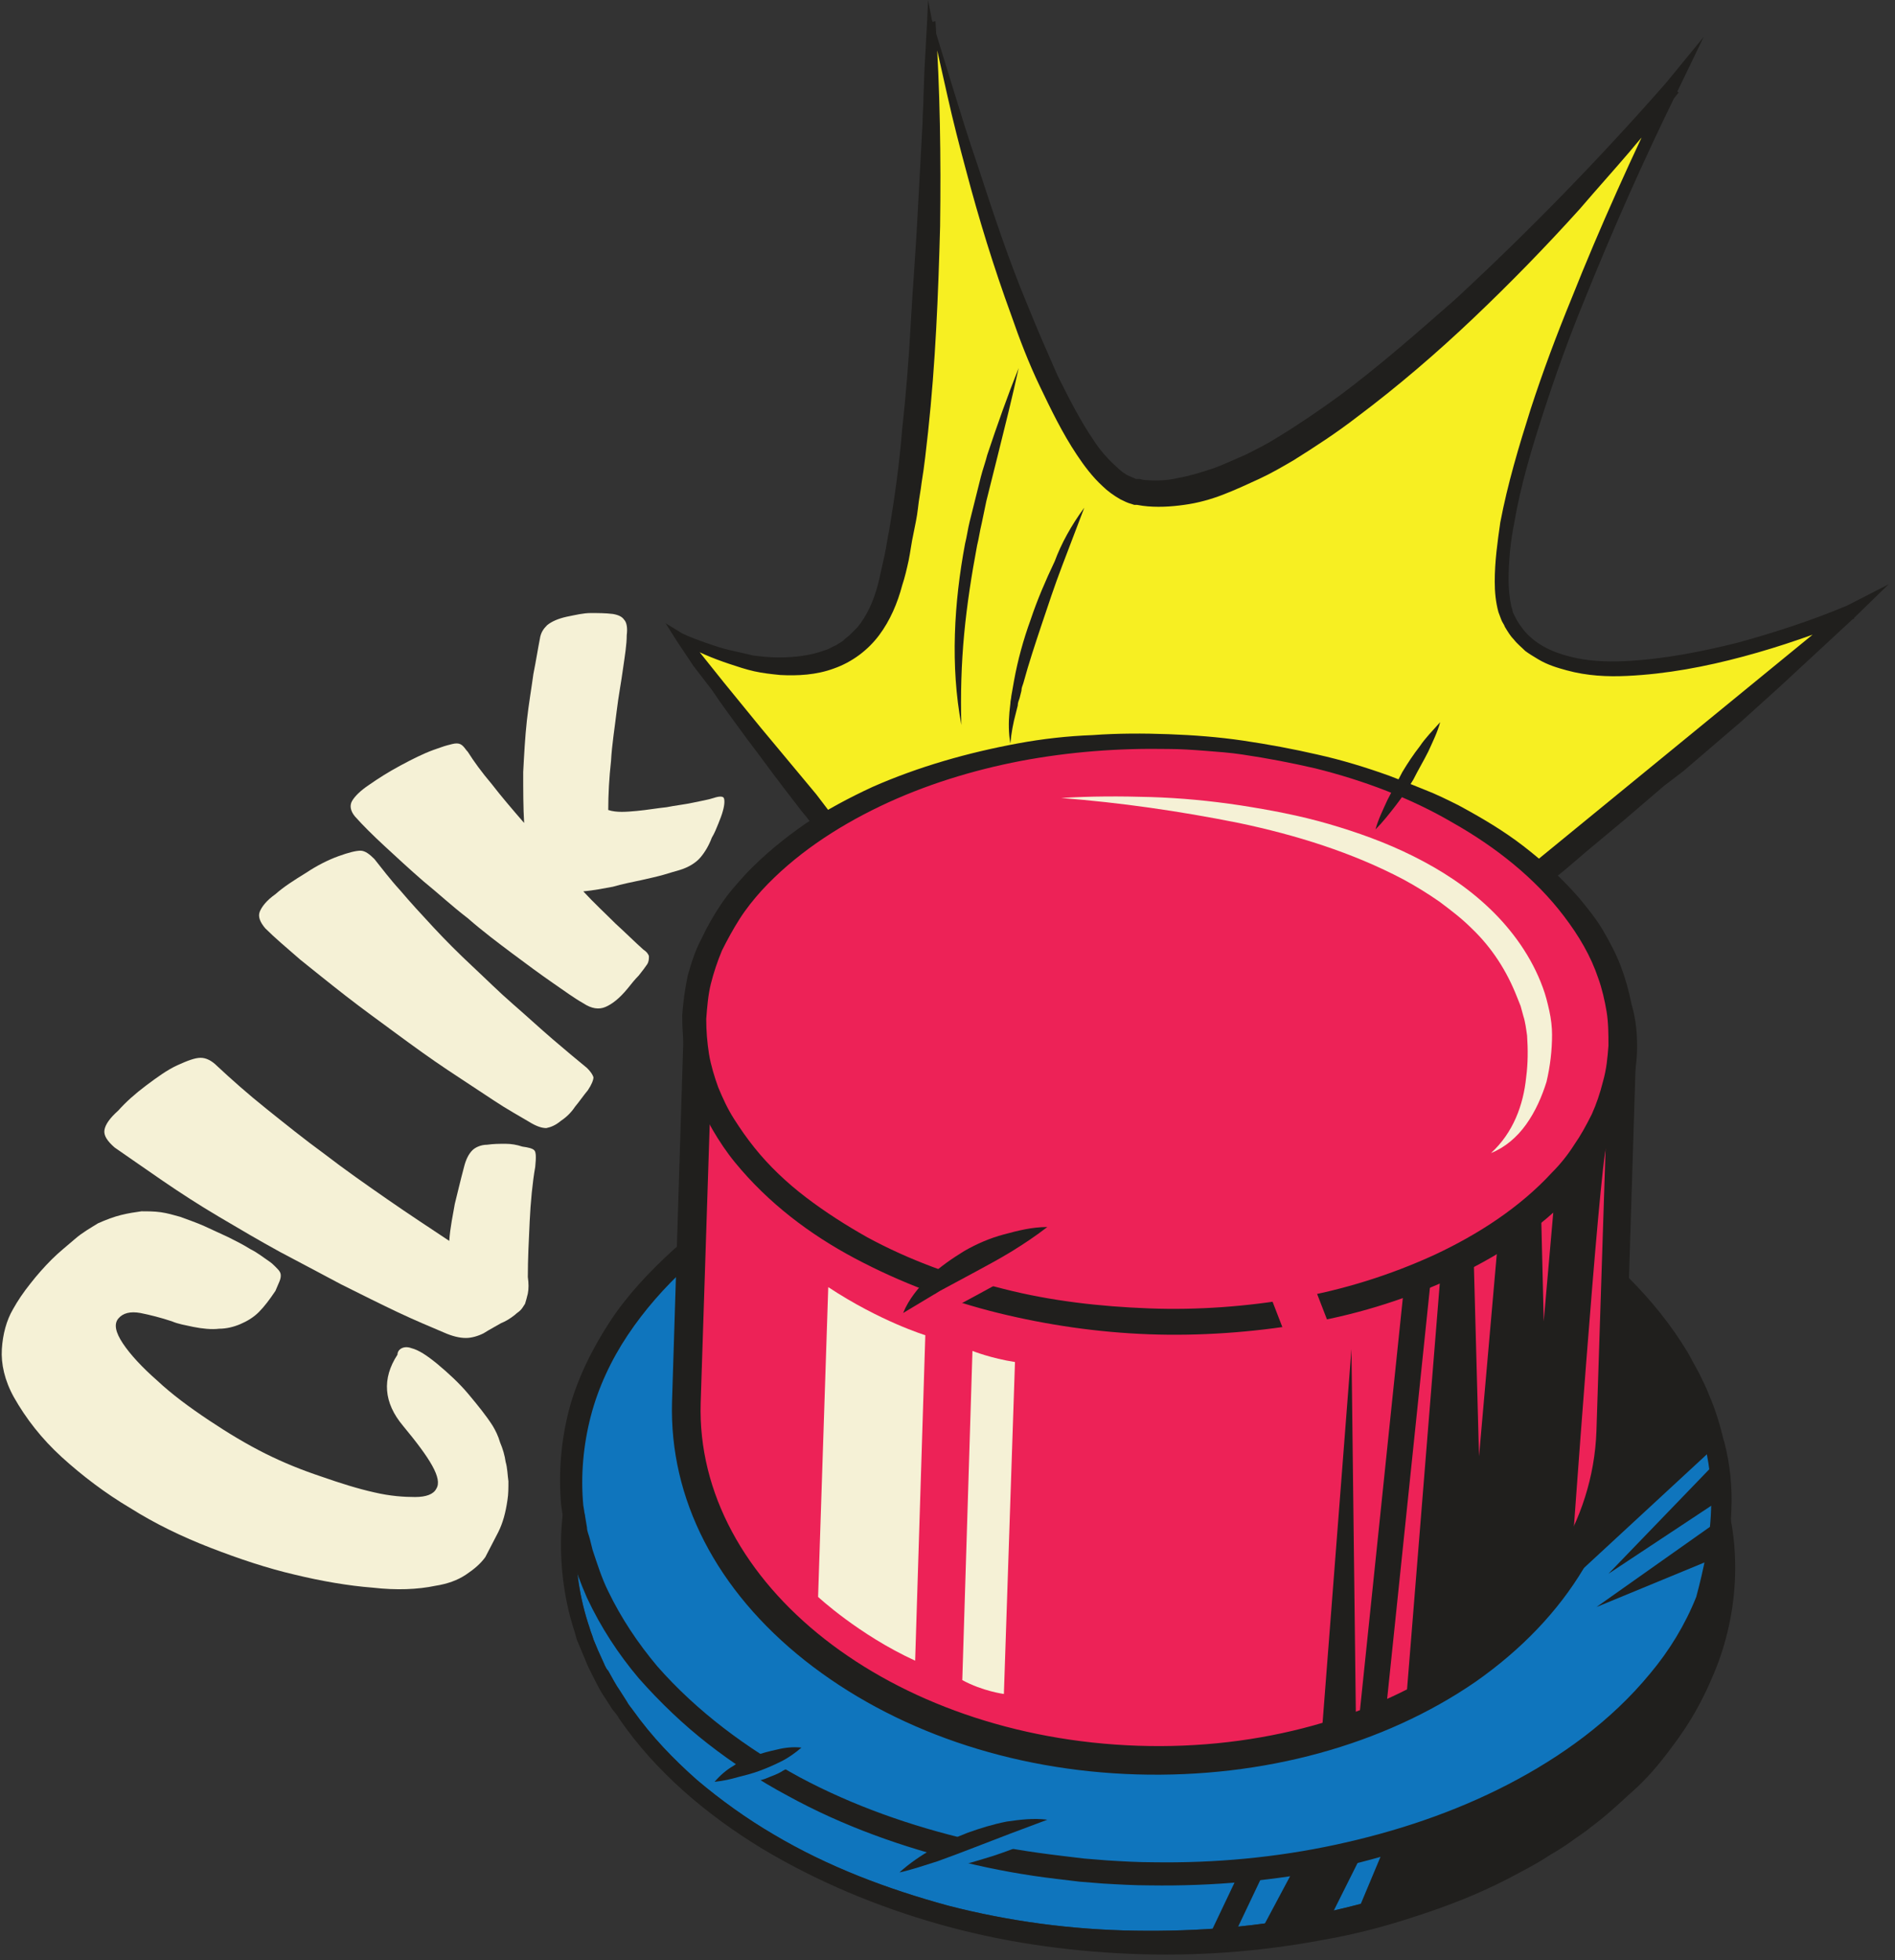<?xml version="1.0" encoding="UTF-8"?> <svg xmlns="http://www.w3.org/2000/svg" width="205" height="212" viewBox="0 0 205 212" fill="none"><rect x="0" y="0" width="205" height="212" fill="#333333" stroke="none"/> <g clip-path="url(#clip0_34_9464)"> <path d="M184.3 170.3C184.4 167.1 184 163.8 182.9 160.7C181.9 157.6 180.3 154.7 178.4 152C174.6 146.6 169.4 142.2 163.7 138.7C158 135.2 151.7 132.6 145.1 130.7C138.6 128.9 131.8 127.9 125 127.5C118.2 127.2 111.4 127.6 104.7 128.9C98 130.2 91.5 132.2 85.4 135.3C82.4 136.8 79.5 138.6 76.8 140.7C74.1 142.8 71.6 145.1 69.5 147.7C69.2 148 69 148.4 68.7 148.7L68 149.7C67.5 150.4 67.1 151.1 66.6 151.8C66.4 152.2 66.2 152.5 66 152.9L65.4 154L64.9 155.1C64.7 155.5 64.5 155.9 64.4 156.3C63.1 159.4 62.4 162.8 62.3 166.1C62.2 169.5 62.7 172.9 63.8 176.1C63.9 176.5 64.1 176.9 64.2 177.3L64.7 178.5L65.2 179.6C65.4 180 65.5 180.4 65.8 180.7C66.2 181.4 66.6 182.2 67.1 182.9L67.8 184C68 184.4 68.3 184.7 68.5 185C70.5 187.8 72.8 190.2 75.4 192.5C78 194.7 80.8 196.7 83.7 198.4C89.6 201.9 96 204.3 102.6 206.1C109.2 207.8 116 208.7 122.8 208.8C129.6 208.9 136.4 208.4 143 206.9C146.3 206.2 149.6 205.3 152.8 204.2C156 203.1 159.1 201.7 162.1 200.2C168 197.1 173.5 193 177.6 187.8C178.7 186.5 179.6 185.2 180.4 183.8C181.3 182.4 182 180.9 182.6 179.4C183.5 176.8 184.2 173.6 184.3 170.3Z" fill="#0F75BD"></path> <path d="M186 169.7C185.5 186.7 169.4 200.8 147 206.4L150.1 199L179.5 168.1H186C186.1 168.7 186.1 169.2 186 169.7Z" fill="#201F1D"></path> <path d="M187.7 170.4C187.6 174 186.8 177.7 185.4 181C184.7 182.7 183.9 184.3 183 185.8C182.1 187.3 181 188.8 179.9 190.2C178.8 191.6 177.6 192.9 176.2 194.1C174.9 195.3 173.6 196.5 172.1 197.6C171.4 198.2 170.7 198.6 169.9 199.2C169.2 199.7 168.4 200.2 167.7 200.6C166.2 201.6 164.6 202.4 163.1 203.2C160 204.8 156.7 206.1 153.3 207.2C150 208.3 146.6 209.2 143.1 209.8C136.2 211.1 129.2 211.6 122.2 211.3C115.2 211 108.3 210 101.6 208.1C94.9 206.2 88.4 203.5 82.4 199.9C76.5 196.3 71 191.7 67 185.9C66.8 185.5 66.5 185.2 66.2 184.8L65.5 183.7C65 183 64.6 182.2 64.2 181.4C64 181 63.8 180.6 63.6 180.2L63.1 179L62.6 177.8C62.4 177.4 62.3 177 62.2 176.6C61.1 173.3 60.6 169.7 60.7 166.2C60.8 162.7 61.6 159.2 62.9 155.9C63 155.5 63.2 155.1 63.4 154.7L63.9 153.5L64.5 152.3C64.7 151.9 64.9 151.5 65.1 151.2C65.6 150.5 66 149.7 66.5 149L67.3 147.9C67.6 147.5 67.8 147.2 68.1 146.9C72.5 141.5 78.2 137.2 84.4 133.9C90.6 130.7 97.2 128.4 104 126.9C110.8 125.4 117.8 124.9 124.8 125C131.8 125.2 138.7 126.1 145.5 127.8C152.3 129.6 158.9 132.1 165 135.7C168 137.5 170.9 139.6 173.6 141.9C176.3 144.2 178.8 146.8 180.8 149.8C182.9 152.7 184.6 156 185.7 159.4C187.3 163.1 187.8 166.8 187.7 170.4ZM184.3 170.3C184.4 167.1 184 163.8 182.9 160.7C181.9 157.6 180.3 154.7 178.4 152C174.6 146.6 169.4 142.2 163.7 138.7C158 135.2 151.7 132.6 145.1 130.7C138.6 128.9 131.8 127.9 125 127.5C118.2 127.2 111.4 127.6 104.7 128.9C98 130.2 91.5 132.2 85.4 135.3C82.4 136.8 79.5 138.6 76.8 140.7C74.1 142.8 71.6 145.1 69.5 147.7C69.2 148 69 148.4 68.7 148.7L68 149.7C67.5 150.4 67.1 151.1 66.6 151.8C66.4 152.2 66.2 152.5 66 152.9L65.4 154L64.9 155.1C64.7 155.5 64.5 155.9 64.4 156.3C63.1 159.4 62.4 162.8 62.3 166.1C62.2 169.5 62.7 172.9 63.8 176.1C63.9 176.5 64.1 176.9 64.2 177.3L64.7 178.5L65.2 179.6C65.4 180 65.5 180.4 65.8 180.7C66.2 181.4 66.6 182.2 67.1 182.9L67.8 184C68 184.4 68.3 184.7 68.5 185C70.5 187.8 72.8 190.2 75.4 192.5C78 194.7 80.8 196.7 83.7 198.4C89.6 201.9 96 204.3 102.6 206.1C109.2 207.8 116 208.7 122.8 208.8C129.6 208.9 136.4 208.4 143 206.9C146.3 206.2 149.6 205.3 152.8 204.2C156 203.1 159.1 201.7 162.1 200.2C168 197.1 173.5 193 177.6 187.8C178.7 186.5 179.6 185.2 180.4 183.8C181.3 182.4 182 180.9 182.6 179.4C183.5 176.8 184.2 173.6 184.3 170.3Z" fill="#201F1D"></path> <path d="M186.2 163.3C185.5 186.1 157 203.6 122.6 202.5C88.2 201.4 60.9 182 61.7 159.3C62.4 136.5 90.9 119 125.3 120.1C144 120.7 160.5 126.7 171.7 135.7C179 141.6 183.9 148.7 185.6 156.4C186.1 158.6 186.3 160.9 186.2 163.3Z" fill="#0F75BD"></path> <path d="M187.3 163.3C187.2 166.8 186.4 170.2 185.2 173.5C183.9 176.7 182.1 179.7 179.9 182.4C175.5 187.8 169.9 192 163.9 195.1C157.8 198.3 151.3 200.5 144.7 202C138 203.4 131.2 204 124.4 203.9C122.7 203.9 121 203.8 119.3 203.7L116.8 203.5C116 203.4 115.1 203.3 114.3 203.2C110.9 202.8 107.6 202.2 104.3 201.4C97.7 199.8 91.2 197.5 85.2 194.2C82.2 192.6 79.3 190.7 76.6 188.6C73.9 186.5 71.4 184.1 69.1 181.5C66.9 178.9 65 176 63.5 172.8C62.8 171.2 62.2 169.6 61.7 167.9C61.6 167.5 61.5 167.1 61.4 166.6C61.3 166.2 61.2 165.8 61.1 165.3L60.9 164C60.9 163.8 60.8 163.6 60.8 163.4L60.7 162.7C60.4 159.2 60.7 155.7 61.6 152.3C62.5 149 64.1 145.8 66 142.9C67.9 140 70.3 137.5 72.8 135.2C75.4 132.9 78.2 130.9 81.1 129.2C87 125.7 93.3 123.2 99.9 121.6C103.2 120.8 106.5 120.1 109.9 119.7C113.3 119.3 116.6 119 120 118.9C120.8 118.9 121.7 118.9 122.5 118.9H125C125.8 118.9 126.7 119 127.5 119L128.8 119.1L130.1 119.2C133.5 119.5 136.8 119.9 140.1 120.6C140.9 120.8 141.8 120.9 142.6 121.1L145.1 121.7C145.9 121.9 146.7 122.1 147.5 122.4C148.3 122.6 149.1 122.9 149.9 123.1C153.1 124.1 156.3 125.3 159.4 126.8C162.5 128.2 165.4 129.9 168.3 131.8L169.4 132.5C169.8 132.7 170.1 133 170.4 133.2C171.1 133.7 171.8 134.2 172.4 134.8C173.7 135.9 175 137 176.2 138.2C178.6 140.6 180.8 143.3 182.6 146.3C182.8 146.7 183 147 183.2 147.4L183.8 148.5C184.2 149.3 184.6 150.1 184.9 150.9C185.6 152.5 186.1 154.2 186.5 155.9V156V156.1V155.8C187.2 158.5 187.4 160.9 187.3 163.3ZM185.1 163.3C185.2 161.1 185 158.8 184.5 156.6V156.5V156.4V156.7C184.2 155.1 183.7 153.6 183.1 152.1C182.8 151.3 182.5 150.6 182.1 149.9L181.5 148.8C181.3 148.4 181.1 148.1 180.9 147.7C179.3 144.9 177.2 142.3 174.9 140C173.7 138.8 172.5 137.7 171.3 136.7C170.7 136.2 170 135.7 169.4 135.2C169.1 134.9 168.7 134.7 168.4 134.5L167.4 133.8C164.7 131.9 161.8 130.3 158.8 128.9C155.8 127.5 152.7 126.3 149.6 125.2C146.4 124.2 143.2 123.3 140 122.7C136.7 122.1 133.5 121.6 130.1 121.3L128.9 121.2L127.7 121.1C126.9 121.1 126 121 125.2 121H122.7C121.9 121 121 121 120.2 121C116.9 121.1 113.6 121.3 110.3 121.8C107 122.3 103.8 122.9 100.5 123.7C94.1 125.3 87.9 127.8 82.2 131.2C79.4 132.9 76.7 134.8 74.3 137C71.9 139.2 69.7 141.7 67.9 144.4C66.1 147.1 64.7 150.1 63.9 153.2C63.1 156.3 62.8 159.6 63.1 162.8L63.2 163.4C63.2 163.6 63.3 163.8 63.3 164L63.5 165.2C63.5 165.6 63.7 166 63.8 166.4C63.9 166.8 64 167.2 64.1 167.6C64.6 169.1 65.1 170.7 65.8 172.1C67.2 175 69 177.7 71.1 180.2C75.4 185.1 80.8 189.1 86.5 192.2C92.3 195.3 98.6 197.5 105 199C108.2 199.8 111.5 200.3 114.8 200.7C115.6 200.8 116.4 200.9 117.3 201L119.8 201.2C121.4 201.3 123.1 201.4 124.8 201.4C131.4 201.5 138 200.9 144.5 199.5C151 198.1 157.3 196 163.1 193C168.9 190 174.3 186.1 178.5 181C180.6 178.5 182.3 175.7 183.5 172.7C184.3 169.7 185 166.5 185.1 163.3Z" fill="#201F1D"></path> <path d="M185.6 156.4L165.8 174.7L171.7 135.7C178.9 141.5 183.9 148.6 185.6 156.4Z" fill="#201F1D"></path> <path d="M75.6 110L74.3 151.6C73.6 172.1 95.5 189.4 123.1 190.3C150.7 191.2 173.6 175.3 174.3 154.8L175.6 113.2L75.6 110Z" fill="#ED2257"></path> <path d="M123 191.9C109.3 191.5 96.6 187.1 87.1 179.6C77.5 172 72.4 162.1 72.7 151.6L74 110C74 109.1 74.7 108.5 75.6 108.5L175.5 111.7C176.4 111.7 177 112.4 177 113.3L175.7 154.9C175.4 165.3 169.6 174.9 159.6 181.9C149.7 188.7 136.7 192.3 123 191.9ZM77.1 111.6L75.8 151.7C75.2 171.3 96.4 187.9 123.1 188.8C149.8 189.7 172 174.4 172.7 154.8L174 114.7L77.1 111.6Z" fill="#201F1D"></path> <path d="M89 89.5L73.6 69C73.6 69 92.1 78.9 96.2 63.2C100.3 47.5 100.9 13.8 100.7 2.3C106.8 26.8 115.4 51.8 122.9 53.2C142.2 56.8 180.9 9.5 180.9 9.5C180.9 9.5 157.4 56.6 163.3 67.4C169.8 79.1 200.1 66.2 200.1 66.2L166 94.1L89 89.5Z" fill="#F7EF22"></path> <path d="M88.7 90.2C88 89.4 87.4 88.5 86.7 87.7L84.7 85.1C83.4 83.4 82.1 81.6 80.8 79.9C79.5 78.1 78.2 76.4 77 74.6L75 72C74.4 71.1 73.8 70.2 73.2 69.3L72 67.4L73.8 68.5C74.6 68.9 75.5 69.2 76.3 69.5C77.2 69.8 78 70.1 78.9 70.3C79.8 70.5 80.7 70.7 81.5 70.9C82.4 71 83.3 71.1 84.2 71.1C86 71.1 87.7 70.9 89.3 70.3C89.7 70.2 90.1 69.9 90.4 69.8C90.6 69.7 90.7 69.6 90.9 69.5L91.2 69.3L91.4 69.1L91.9 68.7L92.3 68.3L92.5 68.1L92.7 67.9L93.1 67.4C94.1 66 94.7 64.4 95.1 62.7C95.3 61.8 95.5 60.9 95.7 60C95.9 59.1 96 58.2 96.2 57.3C96.8 53.7 97.3 50.1 97.6 46.4C98 42.7 98.3 39.1 98.5 35.4C98.7 31.7 99 28 99.2 24.4C99.4 20.7 99.6 17 99.8 13.3C99.8 12.4 99.9 11.5 99.9 10.5L100 7.7L100.3 2.2L100.4 0L100.8 2.1L102 6L103.2 9.9C104 12.5 104.8 15.1 105.7 17.7C107.4 22.9 109.1 28.1 111.2 33.1C112.2 35.6 113.3 38.1 114.4 40.6C115.6 43 116.8 45.4 118.3 47.6C119 48.7 119.9 49.7 120.8 50.5C121.2 50.9 121.7 51.3 122.2 51.5C122.4 51.6 122.7 51.7 122.9 51.8H123.1C123.2 51.8 123.2 51.8 123.3 51.8L123.7 51.9C124.9 52 126.2 52 127.4 51.7C128.6 51.5 129.9 51.1 131.1 50.7C132.3 50.3 133.5 49.7 134.7 49.2C135.9 48.6 137.1 48 138.2 47.3C140.5 45.9 142.7 44.4 144.9 42.8C149.2 39.6 153.3 36 157.4 32.4C161.4 28.7 165.3 24.9 169.1 21C172.9 17.1 176.6 13.1 180.2 9L184.3 4L181.5 9.8C177.8 17.3 174.4 25 171.3 32.7C169.7 36.6 168.3 40.5 167 44.5C165.7 48.5 164.5 52.5 163.8 56.6C163.4 58.6 163.2 60.7 163.2 62.7C163.2 63.7 163.3 64.7 163.5 65.6C163.6 65.8 163.6 66.1 163.7 66.3C163.8 66.5 163.9 66.7 164 66.9C164.2 67.3 164.5 67.7 164.8 68.1C166 69.6 167.8 70.5 169.8 71C171.7 71.5 173.8 71.6 175.8 71.5C179.9 71.3 184 70.5 188 69.5C192 68.4 196 67.1 199.8 65.5L204.3 63.2L200.6 66.8C197.9 69.3 195.2 71.8 192.5 74.3L188.4 78C187 79.2 185.6 80.4 184.2 81.6L182.1 83.4L180 85L175.8 88.6L171.6 92.1L169.5 93.9L168.4 94.8L167.9 95.2L167.8 95.3C167.8 95.3 167.7 95.4 167.6 95.4H167.5C167.4 95.4 167.4 95.3 167.3 95.3L167.2 95.2C167.2 95.2 167.1 95.1 167 95.1C166.9 95 166.8 94.9 166.6 94.8L166.4 95H166.1L88.7 90.2ZM89.9 88C115.2 89.7 140.6 91.5 166.2 93.3L165.7 93.5L199.8 65.6L200.6 66.9C196.7 68.5 192.7 69.9 188.6 71C184.5 72.1 180.3 72.9 176 73.1C173.9 73.2 171.7 73.1 169.5 72.5C168.4 72.2 167.4 71.9 166.4 71.3C165.9 71 165.4 70.7 165 70.4C164.6 70 164.1 69.6 163.8 69.2C163.4 68.8 163.1 68.3 162.8 67.8C162.7 67.5 162.5 67.3 162.4 67C162.3 66.7 162.2 66.5 162.1 66.2C161.8 65.1 161.7 64 161.7 62.9C161.7 60.7 162 58.6 162.3 56.5C163.1 52.3 164.3 48.3 165.6 44.2C166.9 40.2 168.4 36.2 170 32.3C173.1 24.5 176.6 16.8 180.3 9.2L181.6 10C180.7 11.1 179.9 12.2 179 13.2C178.1 14.3 177.2 15.3 176.3 16.4C174.5 18.5 172.7 20.5 170.9 22.6C167.2 26.7 163.4 30.6 159.4 34.4C155.4 38.2 151.2 41.8 146.8 45.1C144.6 46.8 142.3 48.3 139.9 49.8C138.7 50.5 137.5 51.2 136.2 51.8C134.9 52.4 133.6 53 132.3 53.5C131 54 129.6 54.4 128.1 54.6C126.7 54.8 125.1 54.9 123.6 54.7L123 54.6C122.9 54.6 122.8 54.6 122.7 54.6L122.4 54.5C122 54.4 121.6 54.2 121.2 54C120.5 53.6 119.8 53.1 119.3 52.6C118.2 51.6 117.3 50.4 116.5 49.2C114.9 46.8 113.7 44.3 112.5 41.8C111.3 39.3 110.3 36.7 109.4 34.1C107.5 28.9 105.9 23.7 104.5 18.4C103.8 15.8 103.1 13.1 102.5 10.4L101.6 6.4L100.7 2.4L101.2 2.3C101.7 9.7 101.8 17.1 101.7 24.5C101.5 31.9 101.2 39.3 100.4 46.7C100.2 48.5 100 50.4 99.7 52.2C99.6 53.1 99.4 54 99.3 55C99.2 55.9 99 56.8 98.8 57.8C98.6 58.7 98.5 59.6 98.3 60.6C98.1 61.5 97.9 62.4 97.6 63.3C97.1 65.2 96.3 67.1 95.1 68.7C93.9 70.3 92.2 71.6 90.2 72.3C88.3 73 86.3 73.1 84.4 73C83.4 72.9 82.5 72.8 81.6 72.6C80.7 72.4 79.8 72.1 78.9 71.8C77.1 71.2 75.4 70.5 73.7 69.5L74.3 68.8L76.3 71.3L78.3 73.8L82.3 78.7L86.3 83.5L88.3 85.9L89.9 88Z" fill="#201F1D"></path> <path d="M110.2 39.8C109.5 43 108.7 46.2 107.9 49.4C107.7 50.2 107.5 51 107.3 51.8L106.7 54.2L106.2 56.6C106 57.4 105.9 58.2 105.7 59C105.1 62.2 104.6 65.4 104.3 68.6C104 71.8 103.9 75.1 104 78.4C103.4 75.2 103.2 71.9 103.3 68.6C103.4 65.3 103.8 62 104.4 58.8C104.6 58 104.7 57.2 104.9 56.4C105.1 55.6 105.3 54.8 105.5 54L106.1 51.6C106.3 50.8 106.6 50 106.8 49.2C107.9 45.9 109 42.8 110.2 39.8Z" fill="#201F1D"></path> <path d="M117.3 54.9C116.5 57 115.7 59.1 114.9 61.2C114.1 63.3 113.4 65.4 112.7 67.5C112 69.6 111.3 71.7 110.7 73.9C110.6 74.2 110.5 74.4 110.5 74.7L110.3 75.5C110.2 75.8 110.1 76 110.1 76.3L109.9 77.1C109.6 78.2 109.4 79.3 109.3 80.4C109.1 79.3 109.1 78.1 109.2 77L109.3 76.1C109.3 75.8 109.4 75.5 109.4 75.3C109.5 74.7 109.6 74.2 109.7 73.6C110.1 71.4 110.7 69.2 111.5 67C112.2 64.9 113.1 62.8 114.1 60.7C114.8 58.8 115.9 56.8 117.3 54.9Z" fill="#201F1D"></path> <path d="M175.5 113.2C174.9 130.5 152.1 143.8 124.5 142.9C97 142 74.6 127.2 75.2 110C75.8 92.7 99 79.5 126.6 80.3C154.2 81.2 176.1 95.9 175.5 113.2Z" fill="#ED2257"></path> <path d="M177.1 113.2C177.1 114.7 176.9 116.1 176.5 117.5C176.2 118.9 175.7 120.3 175.1 121.6C174.5 122.9 173.8 124.2 173 125.4C172.2 126.6 171.3 127.7 170.4 128.8C168.5 130.9 166.3 132.7 164 134.3C161.7 135.9 159.2 137.2 156.7 138.4C151.6 140.7 146.3 142.3 140.8 143.2C135.4 144.1 129.8 144.5 124.3 144.3C118.8 144.1 113.3 143.3 108 142C102.7 140.7 97.4 138.7 92.5 136.1C87.6 133.5 83.1 130.1 79.5 125.7C78.6 124.6 77.8 123.4 77.1 122.2C76.4 121 75.8 119.7 75.2 118.3C74.7 117 74.3 115.6 74.1 114.1C73.9 112.7 73.8 111.2 73.8 109.8C73.9 108.4 74.1 106.9 74.4 105.5C74.8 104.1 75.2 102.8 75.9 101.5C76.5 100.2 77.2 99 78 97.8C78.8 96.6 79.7 95.6 80.7 94.5C82.6 92.5 84.8 90.7 87.1 89.1C89.4 87.6 91.8 86.3 94.4 85.1C99.4 82.9 104.7 81.4 110.1 80.4C112.8 79.9 115.5 79.6 118.2 79.5C120.9 79.3 123.7 79.3 126.4 79.4C129.1 79.5 131.8 79.7 134.5 80.1C137.2 80.5 139.9 81 142.5 81.6C145.2 82.2 147.8 83 150.3 83.9C151.6 84.4 152.9 84.9 154.1 85.4C155.4 85.9 156.6 86.5 157.8 87.1C160.2 88.4 162.6 89.8 164.8 91.5C167 93.2 169.1 95.1 170.9 97.2C171.8 98.3 172.7 99.4 173.4 100.6C174.1 101.8 174.8 103.1 175.3 104.4C175.8 105.7 176.2 107.1 176.5 108.6C177 110.3 177.1 111.8 177.1 113.2ZM174 113.1C174 111.9 174 110.6 173.8 109.4C173.6 108.2 173.3 106.9 172.9 105.8C172.1 103.4 170.8 101.2 169.2 99.1C166.1 95 161.8 91.6 157.2 89C152.6 86.3 147.5 84.4 142.3 83.1C139.7 82.5 137.1 82 134.4 81.6C133.1 81.4 131.7 81.3 130.4 81.2C129.1 81.1 127.7 81 126.4 81C121 80.9 115.7 81.3 110.4 82.3C105.2 83.3 100 84.9 95.2 87.2C90.4 89.5 85.9 92.5 82.4 96.3C81.5 97.3 80.7 98.3 80 99.4C79.3 100.5 78.7 101.6 78.1 102.8C77.6 104 77.2 105.2 76.9 106.4C76.6 107.6 76.5 108.9 76.4 110.2C76.4 111.5 76.5 112.7 76.7 114C76.9 115.2 77.3 116.5 77.7 117.6C78.2 118.8 78.7 119.9 79.4 121C80.1 122.1 80.8 123.1 81.6 124.1C83.2 126.1 85.1 127.9 87.2 129.5C89.3 131.1 91.5 132.5 93.8 133.8C98.4 136.3 103.4 138.1 108.6 139.4C113.7 140.7 119 141.3 124.3 141.5C129.6 141.7 134.9 141.3 140.1 140.4C145.3 139.5 150.4 137.9 155.2 135.7C159.9 133.5 164.4 130.6 167.9 126.8C168.8 125.9 169.6 124.9 170.3 123.8C171 122.8 171.6 121.7 172.2 120.5C172.7 119.4 173.1 118.2 173.4 117C173.8 115.6 173.9 114.4 174 113.1Z" fill="#201F1D"></path> <path d="M168.2 129.2L167 142.9L166.7 130.5C165.3 131.6 163.6 132.7 162.1 133.6L160 157.5L159.4 135.2C157.4 136.3 155.9 137 155.9 137L152.1 184.1C152.1 184.1 141.4 188.3 152.6 184.1C163.8 180 170 168.8 170 168.8C170 168.8 173 126.4 173.8 123.8C173.3 123.6 169.8 127.8 168.2 129.2Z" fill="#201F1D"></path> <path d="M152.005 137.996L147.017 185.936L149.801 186.225L154.79 138.286L152.005 137.996Z" fill="#201F1D"></path> <path d="M143 187.3L146.2 145.9L146.7 187.4L143 187.3Z" fill="#201F1D"></path> <path d="M155.8 78.1C155.5 79.2 155 80.2 154.5 81.3C154 82.3 153.4 83.3 152.9 84.3C152.3 85.3 151.7 86.2 151 87.1C150.3 88 149.6 88.9 148.8 89.7C149.1 88.6 149.6 87.6 150.1 86.5C150.6 85.5 151.2 84.5 151.7 83.5C152.3 82.5 152.9 81.6 153.6 80.7C154.2 79.8 155 79 155.8 78.1Z" fill="#201F1D"></path> <path d="M97.7 144.4C98.3 142.9 99.3 141.6 100.5 140.5C101.7 139.4 103 138.5 104.3 137.7C105.7 136.9 107.1 136.3 108.6 135.9C110.1 135.5 111.7 135.1 113.3 135.2C112.1 136.2 110.8 137.1 109.5 137.9C108.2 138.7 106.9 139.4 105.6 140.1C104.3 140.8 103 141.5 101.7 142.2C100.4 142.9 99.2 143.6 97.7 144.4Z" fill="#ED2257"></path> <path d="M97.7 142C98.3 140.5 99.4 139.2 100.5 138.1C101.7 137 103 136.1 104.3 135.3C105.7 134.5 107.1 133.9 108.6 133.5C110.1 133.1 111.6 132.7 113.3 132.7C112 133.7 110.8 134.5 109.5 135.3C108.2 136.1 106.9 136.8 105.6 137.5C104.3 138.2 103 138.9 101.7 139.6L97.7 142Z" fill="#201F1D"></path> <path d="M141.253 136.748L136.776 138.478L140.164 147.247L144.641 145.517L141.253 136.748Z" fill="#ED2257"></path> <path d="M187.3 161.4L174 170.2L185.1 158.7L187.3 161.4Z" fill="#201F1D"></path> <path d="M187 167.9L172.7 173.8L185.3 164.9L187 167.9Z" fill="#201F1D"></path> <path d="M98.3 203.1C99.5 202.3 100.8 201.6 102 201C103.3 200.4 104.6 199.9 106 199.4C107.4 199 108.7 198.6 110.1 198.3C111.5 198 112.9 197.8 114.4 197.9C113.1 198.6 111.8 199.1 110.5 199.6C109.2 200.1 107.9 200.6 106.5 201C105.2 201.4 103.8 201.8 102.4 202.2C101.1 202.6 99.7 202.9 98.3 203.1Z" fill="#0F75BD"></path> <path d="M97.3 202.5C98.4 201.5 99.6 200.7 100.8 200C102.1 199.3 103.4 198.7 104.7 198.2C106.1 197.7 107.4 197.3 108.9 197C110.3 196.8 111.8 196.6 113.3 196.8L109.3 198.3L105.4 199.8C104.1 200.3 102.8 200.8 101.4 201.3C100.1 201.7 98.7 202.2 97.3 202.5Z" fill="#201F1D"></path> <path d="M78.3 193.2C78.8 192.6 79.5 192.2 80.1 191.8C80.7 191.4 81.4 191.1 82.1 190.9C82.8 190.7 83.5 190.5 84.2 190.3C84.9 190.2 85.7 190.1 86.5 190.2C85.9 190.8 85.3 191.2 84.7 191.5C84.1 191.9 83.4 192.1 82.7 192.4C82 192.6 81.3 192.8 80.6 193C79.9 193.2 79.1 193.3 78.3 193.2Z" fill="#0F75BD"></path> <path d="M77.3 192.7C77.9 192 78.6 191.4 79.3 191C80 190.5 80.8 190.2 81.6 189.9C82.4 189.6 83.2 189.4 84.1 189.2C84.9 189 85.8 188.9 86.7 189C86 189.6 85.3 190.1 84.5 190.5C83.7 190.9 83 191.2 82.2 191.5C81.4 191.8 80.6 192 79.8 192.2C79.1 192.4 78.3 192.6 77.3 192.7Z" fill="#201F1D"></path> <path d="M140.5 201.9C140.3 201.9 140.2 201.9 140.1 201.9L136.1 209.4C136.1 209.4 142.8 209.1 143.8 207.6L147.2 200.8C147 200.7 141.9 202 140.5 201.9Z" fill="#201F1D"></path> <path d="M134.534 201.528L130.669 209.656L132.837 210.687L136.701 202.559L134.534 201.528Z" fill="#201F1D"></path> <path d="M114.8 86.3C118 86.1 121.2 86.1 124.5 86.2C127.7 86.3 130.9 86.6 134.2 87.1C137.4 87.6 140.6 88.2 143.7 89.1C146.8 90 149.9 91.1 152.9 92.6C155.9 94.1 158.7 95.9 161.2 98.3C163.6 100.6 165.7 103.5 166.9 106.8C167.2 107.6 167.4 108.4 167.6 109.3C167.8 110.2 167.9 111.1 167.9 111.9C167.9 113.6 167.7 115.3 167.3 117C166.8 118.6 166.1 120.2 165.1 121.6C164.1 123 162.8 124.1 161.3 124.7C163.7 122.5 164.8 119.5 165.1 116.5C165.3 115 165.3 113.5 165.2 112C165.1 111.3 165 110.5 164.8 109.9L164.5 108.8L164.1 107.8C163 105 161.4 102.5 159.2 100.4C158.1 99.3 156.9 98.4 155.7 97.5C154.4 96.6 153.1 95.8 151.8 95.1C146.3 92.2 140.2 90.3 134 89C127.5 87.7 121.2 86.8 114.8 86.3Z" fill="#F5F1D6"></path> <path d="M89.6 139.2L88.5 172.7C88.5 172.7 92.9 176.8 99 179.6L100.1 144.4C100.1 144.4 95.2 142.9 89.6 139.2Z" fill="#F5F1D6"></path> <path d="M105.2 146.1C105.2 146.1 107.2 146.9 109.8 147.3L108.6 183.2C108.6 183.2 106.3 182.9 104.1 181.7L105.2 146.1Z" fill="#F5F1D6"></path> <path d="M44.5 145.8C45.3 146 46.2 146.6 47.3 147.5C48.5 148.5 49.7 149.6 50.7 150.8C51.7 152 52.6 153.1 53.3 154.2C53.6 154.7 53.9 155.3 54.1 156C54.4 156.7 54.6 157.4 54.7 158.1C54.9 158.8 54.9 159.5 55 160.2C55 160.9 55 161.6 54.9 162.2C54.7 163.6 54.4 164.7 53.9 165.7C53.4 166.7 52.9 167.6 52.5 168.4C52 169.1 51.3 169.7 50.4 170.3C49.5 170.9 48.4 171.3 47.1 171.5C45.2 171.9 42.9 172 40.3 171.7C37.7 171.5 34.8 171 31.9 170.3C28.9 169.6 25.9 168.6 22.8 167.4C19.7 166.2 16.8 164.8 14.1 163.1C11.4 161.5 8.9 159.6 6.7 157.6C4.5 155.6 2.8 153.4 1.5 151.1C0.5 149.3 0.1 147.5 0.2 145.9C0.3 144.3 0.7 142.8 1.4 141.6C1.9 140.7 2.5 139.8 3.3 138.8C4 137.9 4.8 137 5.6 136.2C6.4 135.4 7.3 134.7 8.1 134C8.9 133.3 9.8 132.8 10.6 132.3C11.5 131.9 12.3 131.6 13.1 131.4C13.9 131.2 14.6 131.1 15.3 131C16 131 16.7 131 17.4 131.1C18.1 131.2 18.8 131.4 19.5 131.6C20.3 131.9 21.2 132.2 22.1 132.6C23 133 23.8 133.4 24.7 133.8C25.5 134.2 26.3 134.6 27.1 135.1C27.9 135.5 28.5 136 29.1 136.4C29.4 136.6 29.6 136.8 29.8 137C30 137.2 30.2 137.4 30.3 137.6C30.4 137.8 30.4 138.1 30.3 138.4C30.2 138.7 30 139.1 29.8 139.6C29.2 140.5 28.6 141.3 28 141.9C27.4 142.5 26.7 142.9 26 143.2C25.3 143.5 24.5 143.7 23.7 143.7C22.9 143.8 21.9 143.7 20.9 143.5C20 143.3 19.3 143.2 18.6 142.9C17.4 142.5 16.2 142.2 15.2 142C14.1 141.8 13.3 142 12.8 142.6C12.3 143.2 12.5 144.1 13.3 145.3C14.1 146.5 15.4 147.9 17 149.3C18.6 150.8 20.5 152.2 22.6 153.6C24.7 155 26.7 156.2 28.7 157.2C30.7 158.2 32.7 159 34.8 159.7C36.8 160.4 38.7 161 40.5 161.4C42.2 161.8 43.7 161.9 44.9 161.9C46.1 161.9 46.9 161.6 47.2 161C47.9 159.9 46.5 157.7 43.6 154.2C41.5 151.7 41.3 149.1 43 146.5C43 145.9 43.7 145.5 44.5 145.8Z" fill="#F5F1D6"></path> <path d="M57.3 132.1C57.2 134.2 57.1 136.2 57.1 138.1C57.2 138.8 57.2 139.4 57.1 139.9C57 140.3 56.9 140.7 56.8 141C56.6 141.3 56.5 141.5 56.3 141.7C56.1 141.9 55.9 142 55.7 142.2C55.2 142.6 54.7 142.9 54.2 143.1C53.7 143.4 53.1 143.7 52.3 144.2C51.7 144.5 51 144.7 50.4 144.7C49.7 144.7 48.9 144.5 48 144.1C46.6 143.5 44.9 142.8 43 141.9C41.1 141 39.1 140 36.9 138.9C34.8 137.8 32.6 136.6 30.3 135.4C28.1 134.2 25.9 132.9 23.7 131.6C21.5 130.3 19.5 129 17.6 127.7C15.7 126.4 14 125.2 12.4 124.1C11.6 123.4 11.2 122.8 11.3 122.2C11.4 121.6 11.9 120.9 12.8 120.1C13.6 119.2 14.6 118.3 15.8 117.4C17 116.5 18.1 115.7 19.2 115.2C20.3 114.7 21.1 114.4 21.7 114.4C22.3 114.4 22.9 114.7 23.5 115.3C25 116.7 26.8 118.3 28.8 119.9C30.8 121.5 32.9 123.2 35.1 124.8C37.3 126.5 39.6 128.1 41.9 129.7C44.2 131.3 46.5 132.8 48.6 134.2C48.7 132.7 49 131.4 49.2 130.2C49.5 129 49.8 127.7 50.2 126.2C50.4 125.4 50.7 124.8 51.1 124.4C51.4 124.1 52 123.8 52.7 123.8C53.4 123.7 54 123.7 54.7 123.7C55.3 123.7 55.9 123.8 56.5 124C57.2 124.1 57.6 124.2 57.8 124.4C58 124.6 58 125.2 57.9 126.2C57.6 127.9 57.4 130 57.3 132.1Z" fill="#F5F1D6"></path> <path d="M39 92C39.5 92 40 92.4 40.5 92.9C41.3 93.9 42.2 95.1 43.3 96.3C44.4 97.6 45.6 98.9 46.9 100.3C48.2 101.7 49.6 103.1 51.1 104.5C52.6 105.9 54 107.3 55.5 108.6C57 109.9 58.4 111.2 59.8 112.4C61.2 113.6 62.4 114.6 63.5 115.5C63.9 115.9 64.1 116.2 64.2 116.5C64.2 116.8 64 117.3 63.6 117.9C63.1 118.5 62.7 119.1 62.2 119.7C61.8 120.3 61.3 120.8 60.7 121.2C60.1 121.7 59.6 121.9 59.1 122C58.6 122 58 121.8 57.2 121.3C56.2 120.7 54.9 120 53.4 119C51.9 118 50.2 116.9 48.4 115.7C46.6 114.5 44.8 113.2 42.9 111.8C41 110.4 39.2 109.1 37.4 107.7C35.6 106.3 34 105 32.5 103.8C31 102.5 29.7 101.4 28.7 100.4C28.1 99.7 27.9 99.1 28.1 98.6C28.3 98.1 28.8 97.4 29.8 96.7C30.7 95.9 31.8 95.2 33.1 94.4C34.3 93.6 35.5 93 36.6 92.6C37.7 92.2 38.5 92 39 92Z" fill="#F5F1D6"></path> <path d="M68.9 87.7C70 87.6 71.1 87.4 72.1 87.3C73.1 87.1 74.1 87 75 86.8C75.9 86.6 76.6 86.5 77.2 86.3C77.8 86.1 78.2 86.1 78.3 86.3C78.4 86.5 78.4 87 78.2 87.7C78.1 88.1 77.9 88.6 77.7 89.1C77.5 89.6 77.3 90.1 77 90.6C76.7 91.4 76.3 92.1 75.8 92.7C75.3 93.3 74.5 93.8 73.5 94.1C73.1 94.2 72.5 94.4 71.8 94.6C71.1 94.8 70.2 95 69.3 95.2C68.4 95.4 67.3 95.6 66.3 95.9C65.2 96.1 64.2 96.3 63.1 96.4C64.3 97.7 65.5 98.8 66.6 99.9C67.7 100.9 68.7 101.9 69.6 102.7C69.9 102.9 70.1 103.1 70.2 103.4C70.2 103.7 70.2 104 70 104.3C69.8 104.6 69.5 105 69.1 105.5C68.7 105.9 68.3 106.4 67.9 106.9C67 108 66.2 108.6 65.5 108.9C64.8 109.2 64 109.1 63.1 108.5C62.2 108 61.1 107.2 59.8 106.3C58.5 105.4 57 104.3 55.4 103.1C53.8 101.9 52.2 100.7 50.6 99.3C48.9 98 47.4 96.6 45.8 95.3C44.3 94 42.9 92.7 41.6 91.5C40.3 90.3 39.2 89.2 38.4 88.3C37.9 87.7 37.8 87.1 38.1 86.6C38.4 86.1 39 85.5 39.9 84.9C40.9 84.2 42 83.5 43.3 82.8C44.6 82.1 45.8 81.5 46.9 81.1C47.5 80.9 48 80.7 48.4 80.6C48.8 80.5 49.1 80.4 49.4 80.4C49.7 80.4 49.9 80.5 50.1 80.7C50.3 80.9 50.4 81.1 50.6 81.3C51.3 82.4 52.1 83.5 53.2 84.8C54.2 86.1 55.4 87.5 56.7 89C56.6 87.3 56.6 85.5 56.6 83.5C56.7 81.6 56.8 79.7 57 77.9C57.2 76.1 57.5 74.4 57.7 72.9C58 71.4 58.2 70.1 58.4 69.1C58.5 68.4 58.8 68 59.2 67.6C59.7 67.2 60.4 66.9 61.3 66.7C62.3 66.5 63.1 66.3 63.9 66.3C64.7 66.3 65.5 66.3 66.3 66.4C66.9 66.5 67.3 66.7 67.5 67C67.8 67.3 67.9 67.9 67.8 68.7C67.8 69.7 67.6 70.9 67.4 72.3C67.2 73.8 66.9 75.3 66.7 77C66.5 78.7 66.2 80.5 66.1 82.3C65.9 84.1 65.8 85.9 65.8 87.6C66.7 87.9 67.8 87.8 68.9 87.7Z" fill="#F5F1D6"></path> </g> <defs> <clipPath id="clip0_34_9464"> <rect width="204.4" height="211.6" fill="white"></rect> </clipPath> </defs> </svg> 